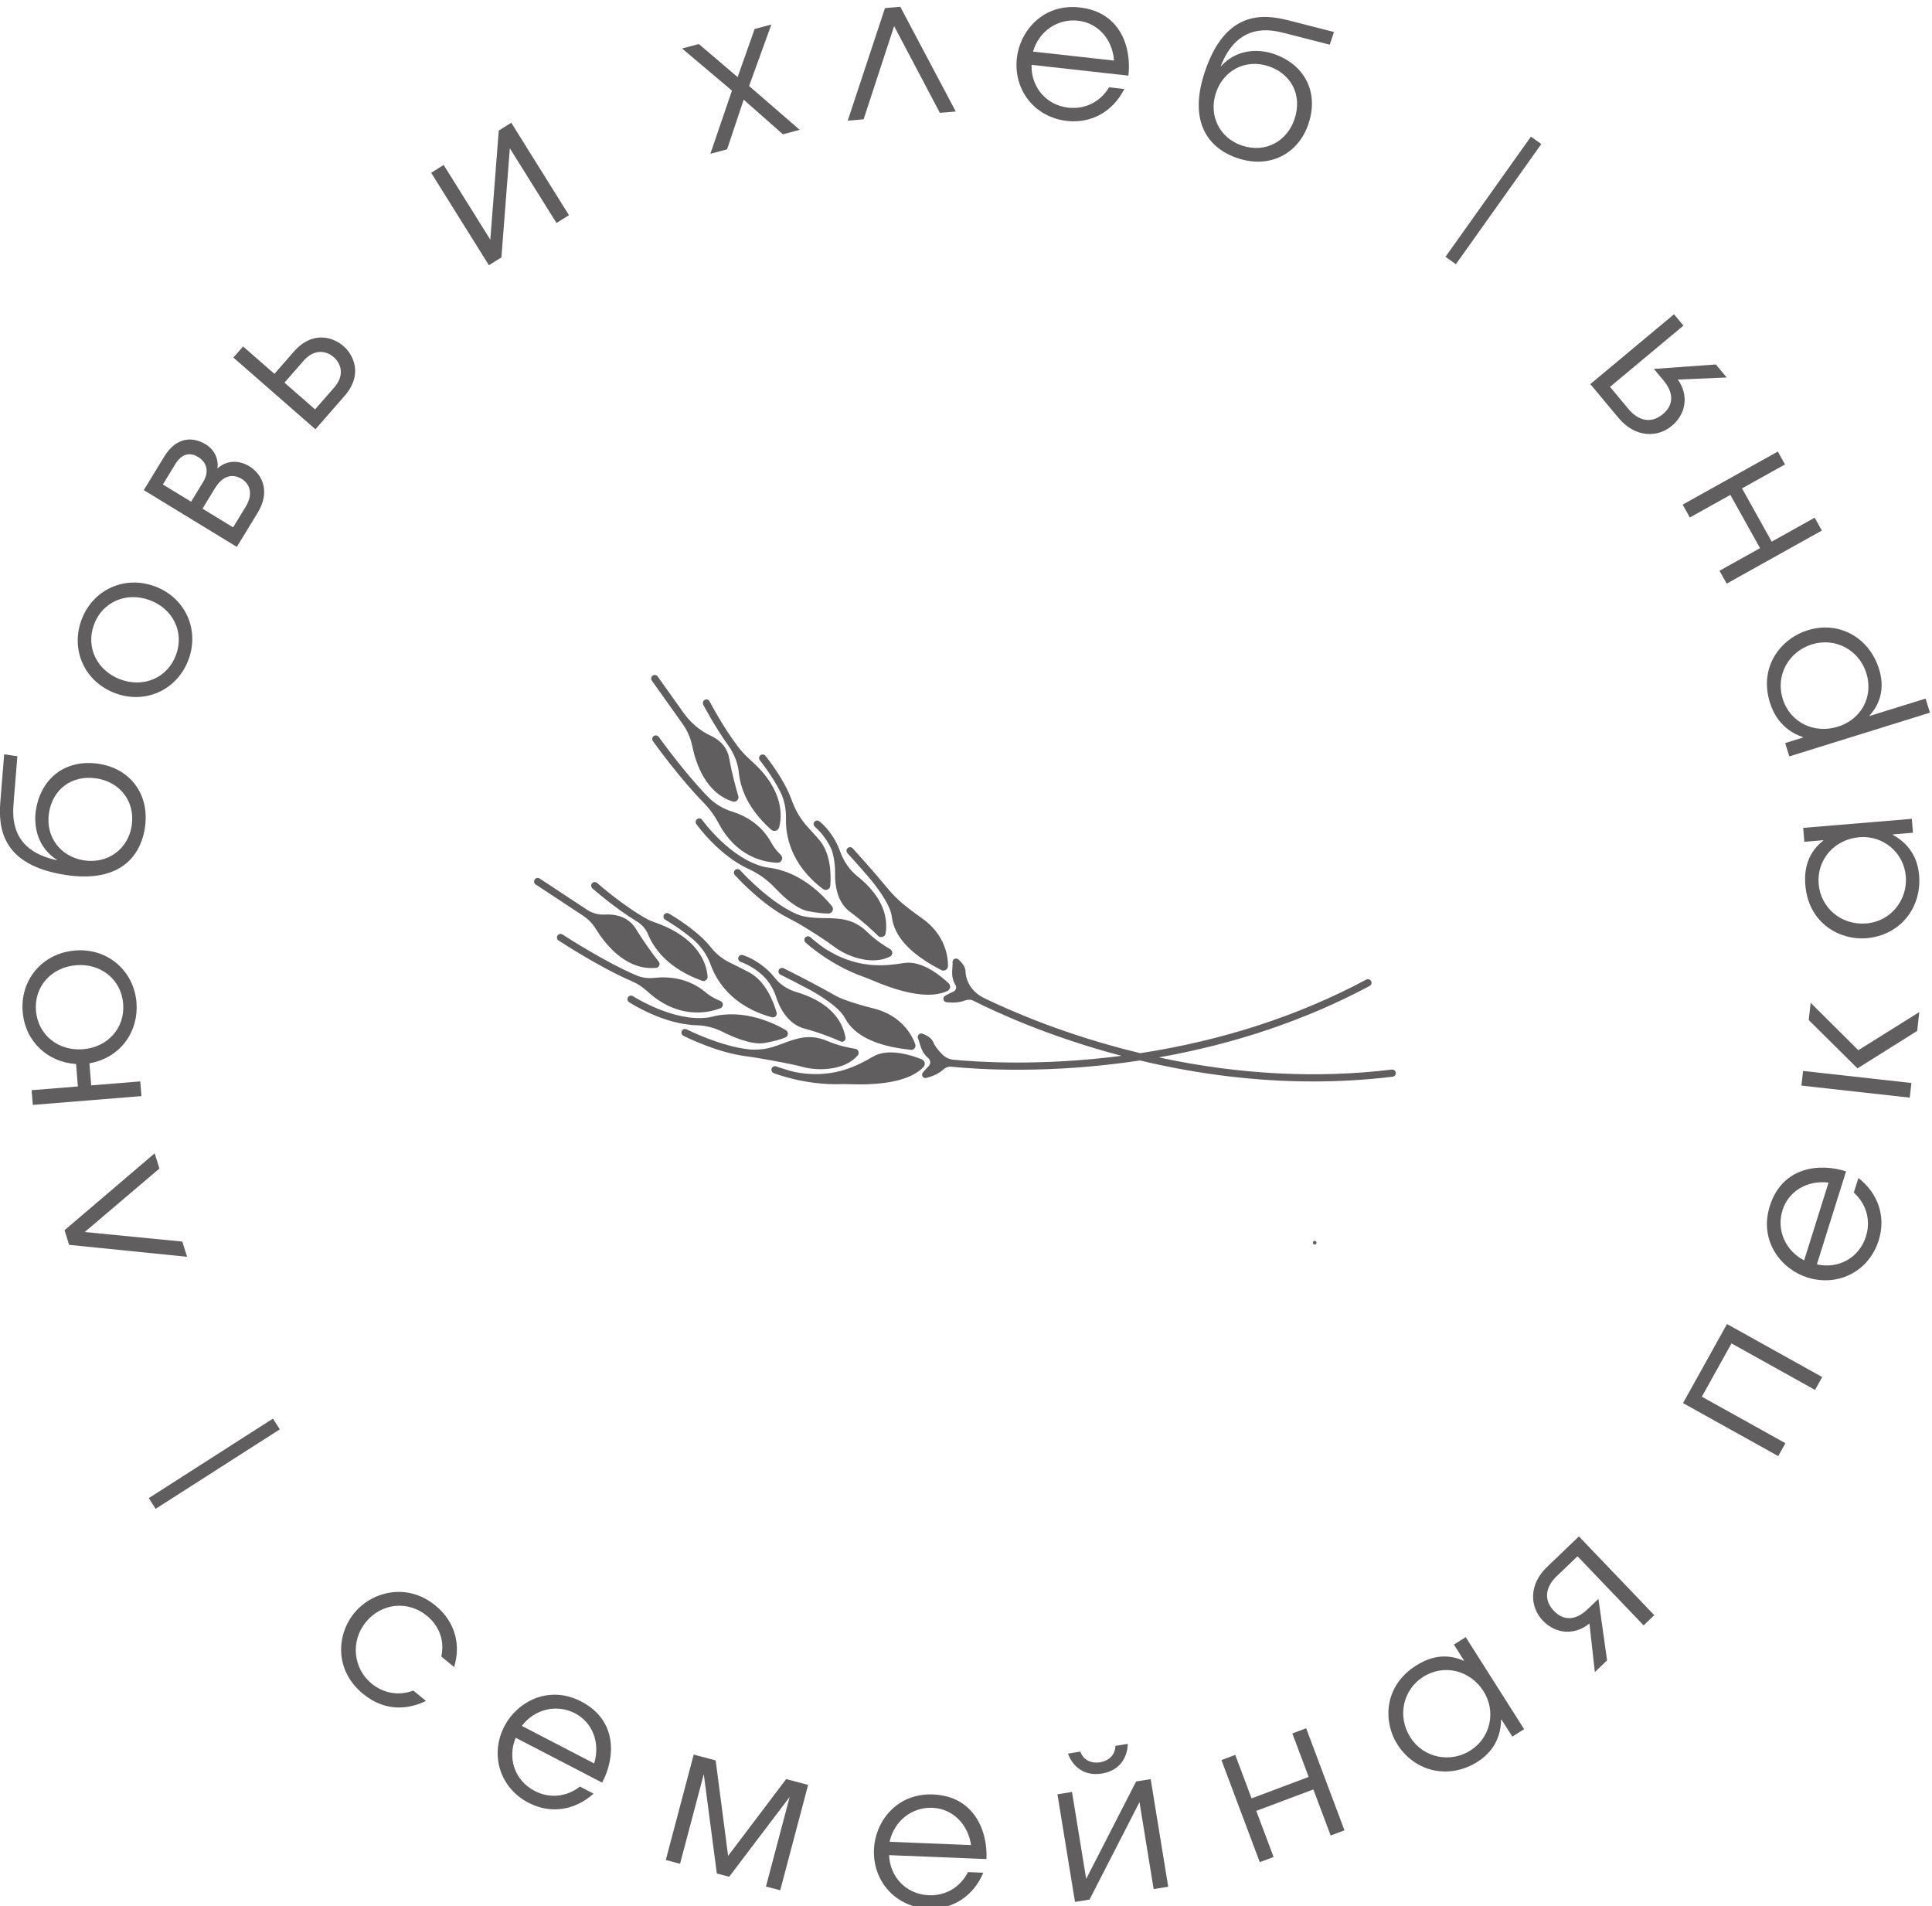 <?xml version="1.0" encoding="UTF-8" standalone="no"?> <svg xmlns="http://www.w3.org/2000/svg" xmlns:xlink="http://www.w3.org/1999/xlink" xmlns:serif="http://www.serif.com/" width="100%" height="100%" viewBox="0 0 148 146" xml:space="preserve" style="fill-rule:evenodd;clip-rule:evenodd;stroke-linejoin:round;stroke-miterlimit:2;"> <g transform="matrix(1,0,0,1,-6389.68,-3437.89)"> <g transform="matrix(1,0,0,1.652,5667.37,-649.815)"> <g transform="matrix(0.223,0,0,0.135,722.305,2474.6)"> <path d="M452.274,425.299C452.274,425.646 451.992,425.929 451.645,425.929C451.297,425.929 451.015,425.646 451.015,425.299C451.015,424.951 451.297,424.669 451.645,424.669C451.992,424.669 452.274,424.951 452.274,425.299Z" style="fill:rgb(96,94,94);fill-rule:nonzero;"></path> <path d="M312.926,359.047C312.975,359.052 313.023,359.055 313.072,359.055C313.514,359.055 313.93,358.853 314.206,358.499C314.514,358.105 314.597,357.591 314.429,357.121C313.389,354.223 309.895,347.216 299.928,344.786C296.273,343.894 293.02,342.914 289.983,341.789C288.795,341.349 287.593,340.783 286.409,340.109C279.174,335.991 269.319,331.084 269.223,331.036C268.62,330.733 267.877,330.979 267.571,331.59C267.422,331.888 267.399,332.224 267.504,332.534C267.609,332.844 267.83,333.094 268.113,333.233L268.323,333.34C271.619,334.998 274.37,336.424 276.122,337.34C276.149,337.362 276.179,337.381 276.211,337.396L277.865,338.257C280.887,339.89 288.146,344.122 290.279,348.154C293.472,354.192 301.092,357.857 312.926,359.047Z" style="fill:rgb(96,94,94);fill-rule:nonzero;"></path> <path d="M317.661,363.512C317.547,362.976 317.179,362.534 316.676,362.329C313.429,361.002 305.3,358.249 299.96,361.363C294.124,364.765 287.001,368.304 276.256,367.169C274.524,366.987 272.693,366.633 271.102,366.168C268.379,365.373 266.72,364.762 266.71,364.759C266.083,364.505 265.363,364.812 265.104,365.443C264.862,366.063 265.164,366.78 265.791,367.045C266.223,367.217 276.52,371.209 288.746,370.84C289.68,370.81 290.512,370.811 291.285,370.842C292.63,370.894 293.926,370.922 295.179,370.922C306.051,370.922 313.47,368.918 317.257,364.954C317.621,364.573 317.772,364.033 317.661,363.512Z" style="fill:rgb(96,94,94);fill-rule:nonzero;"></path> <path d="M276.307,351.736C282.109,353.309 286.632,355.194 288.812,356.179C288.968,356.25 289.133,356.285 289.298,356.285C289.555,356.285 289.81,356.2 290.021,356.036C290.375,355.761 290.546,355.312 290.467,354.868C288.823,345.571 280.379,341.222 273.584,339.21C270.559,338.315 268.011,336.64 266.216,334.364C265.57,333.544 264.862,332.76 264.112,332.031C260.143,328.179 255.99,326.757 255.185,326.507C254.534,326.318 253.85,326.69 253.653,327.341C253.466,327.981 253.824,328.652 254.496,328.877C254.53,328.887 258.143,330.024 261.73,333.233C263.958,335.223 265.646,337.863 266.617,340.865C267.706,344.239 270.415,350.138 276.307,351.736Z" style="fill:rgb(96,94,94);fill-rule:nonzero;"></path> <path d="M222.388,338.968C228.604,344.675 234.729,346.226 239.548,346.226C243.01,346.226 245.8,345.425 247.464,344.791C247.999,344.588 248.344,344.088 248.343,343.518C248.342,342.954 248,342.459 247.47,342.259C246.18,341.772 244.272,340.877 242.505,339.379C236.482,334.268 229.558,333.816 224.808,334.339C222.664,334.576 220.566,334.293 218.742,333.527C208.25,329.121 194.776,320.432 193.255,319.443C192.982,319.263 192.656,319.2 192.334,319.266C192.01,319.332 191.731,319.521 191.55,319.796C191.363,320.079 191.3,320.433 191.378,320.766C191.454,321.089 191.649,321.355 191.904,321.503C192.474,321.877 205.976,330.727 217.119,335.518C219.007,336.33 220.779,337.49 222.388,338.968Z" style="fill:rgb(96,94,94);fill-rule:nonzero;"></path> <path d="M204.727,317.558C207.878,322.681 214.439,330.974 223.886,330.974C224.38,330.974 224.884,330.951 225.394,330.904C225.88,330.859 226.302,330.553 226.494,330.105C226.687,329.659 226.622,329.165 226.321,328.784C224.742,326.782 221.625,322.659 218.485,317.544C215.756,313.098 211.12,312.399 207.708,312.595C205.624,312.717 203.489,312.135 201.706,310.96L185.408,300.219C185.134,300.037 184.804,299.974 184.483,300.039C184.161,300.105 183.884,300.293 183.705,300.564C183.513,300.85 183.444,301.201 183.517,301.526C183.587,301.842 183.784,302.111 184.052,302.272L200.327,312.999C202.107,314.173 203.588,315.707 204.727,317.558Z" style="fill:rgb(96,94,94);fill-rule:nonzero;"></path> <path d="M203.846,303.212L203.496,303.58C203.5,303.584 203.505,303.589 203.51,303.593C203.826,303.872 211.335,310.476 218.89,315.027C220.579,316.044 221.902,317.607 222.716,319.547C224.773,324.456 229.655,331.181 241.225,335.345C241.378,335.399 241.537,335.428 241.695,335.428C241.991,335.428 242.285,335.331 242.53,335.146C242.913,334.857 243.122,334.4 243.09,333.923C242.833,330.098 240.527,320.616 224.672,315.175C223.848,314.893 223.207,314.623 222.654,314.329C214.505,309.979 205.234,301.826 205.139,301.741C204.627,301.295 203.849,301.347 203.397,301.855C202.967,302.351 202.998,303.097 203.49,303.574L203.846,303.212Z" style="fill:rgb(96,94,94);fill-rule:nonzero;"></path> <path d="M228.61,314.411C229.847,315.143 234.179,317.782 238.017,321.051C240.834,323.451 242.955,326.482 244.149,329.817C245.978,334.92 251.141,344.05 265.169,347.867C265.286,347.899 265.404,347.915 265.521,347.915C265.869,347.915 266.204,347.777 266.46,347.518C266.805,347.17 266.931,346.682 266.798,346.214C265.914,343.101 263.222,335.525 257.329,332.426C254.843,331.117 252.743,330.086 251.055,329.257L250.662,329.061C248.112,327.81 245.927,326.033 244.167,323.782C243.459,322.876 242.601,321.933 241.616,320.977C236.682,316.187 229.844,312.28 229.779,312.244C229.191,311.907 228.438,312.114 228.102,312.698C227.933,312.989 227.889,313.341 227.983,313.664C228.075,313.982 228.286,314.239 228.577,314.391L228.811,313.939L228.61,314.411Z" style="fill:rgb(96,94,94);fill-rule:nonzero;"></path> <path d="M248.174,352.838C251.968,354.739 257.061,356.832 261.092,356.832C261.699,356.832 262.282,356.785 262.833,356.682C265.885,356.113 268.237,355.482 269.823,354.807C270.315,354.597 270.642,354.132 270.677,353.595C270.711,353.055 270.442,352.55 269.977,352.275C266.006,349.951 255.586,344.85 244.587,347.688C244.238,347.779 243.884,347.866 243.528,347.921C231.619,349.726 217.61,340.721 217.474,340.631C216.909,340.257 216.145,340.417 215.765,340.989C215.402,341.551 215.555,342.295 216.123,342.69C216.598,343.002 227.885,350.328 239.414,350.62C242.398,350.694 245.428,351.462 248.174,352.838Z" style="fill:rgb(96,94,94);fill-rule:nonzero;"></path> <path d="M310.642,329.237C304.243,330.258 296.645,330.976 287.479,326.597C286.656,326.204 283.953,324.681 283.536,324.392C280.376,322.191 278.487,320.454 278.41,320.383C277.915,319.919 277.132,319.945 276.668,320.442C276.211,320.929 276.231,321.704 276.729,322.185C277.062,322.495 285.019,329.8 296.44,333.902C297.58,334.312 298.513,334.677 299.377,335.048C307.236,338.435 313.75,340.133 318.851,340.132C321.434,340.132 323.655,339.696 325.502,338.823C325.973,338.601 326.303,338.158 326.387,337.638C326.471,337.108 326.291,336.572 325.903,336.205C323.353,333.785 316.76,328.268 310.642,329.237Z" style="fill:rgb(96,94,94);fill-rule:nonzero;"></path> <path d="M264.141,296.495C263.687,296.437 263.218,296.379 262.77,296.276C251.133,293.615 241.623,280.64 241.232,280.1C241.043,279.823 240.763,279.64 240.443,279.583C240.122,279.529 239.786,279.604 239.512,279.801C239.242,279.992 239.063,280.276 239.009,280.6C238.955,280.925 239.03,281.251 239.222,281.518C239.536,281.958 247.028,292.335 257.239,296.971C260.604,298.498 263.662,300.706 266.33,303.532C270.732,308.196 274.564,310.86 277.717,311.452C280.495,311.974 282.755,312.238 284.439,312.238C284.5,312.238 284.559,312.237 284.618,312.236C285.214,312.229 285.743,311.89 285.997,311.351C286.253,310.809 286.177,310.182 285.8,309.713C282.965,306.199 275.18,297.873 264.141,296.495Z" style="fill:rgb(96,94,94);fill-rule:nonzero;"></path> <path d="M265.019,287.97C261.459,281.414 255.616,278.474 251.34,277.162C248.289,276.225 245.453,274.471 243.137,272.088C235.014,263.732 226.391,251.698 226.299,251.567C226.255,251.509 226.211,251.459 226.162,251.411C225.731,250.993 225.068,250.944 224.592,251.291C224.039,251.682 223.906,252.453 224.3,253.013C225.233,254.314 233.65,265.962 241.723,274.165C243.735,276.21 245.482,278.609 246.913,281.296C252.963,292.647 262.15,294.627 267.088,294.797C267.107,294.798 267.126,294.798 267.145,294.798C267.783,294.798 268.349,294.425 268.597,293.834C268.849,293.233 268.705,292.555 268.231,292.105C266.907,290.85 265.827,289.458 265.019,287.97Z" style="fill:rgb(96,94,94);fill-rule:nonzero;"></path> <path d="M250.28,254.643C252.283,257.427 253.512,260.63 253.836,263.905C254.315,268.758 256.631,276.088 264.945,283.45C265.259,283.728 265.653,283.875 266.056,283.875C266.216,283.875 266.377,283.852 266.536,283.805C267.091,283.639 267.515,283.205 267.669,282.642C268.613,279.191 269.585,270.067 258.234,259.909C256.294,258.171 254.818,256.617 253.591,255.016C248.37,248.208 243.828,239.464 243.779,239.367C243.713,239.244 243.637,239.142 243.547,239.056C243.165,238.684 242.59,238.601 242.125,238.847C241.833,238.997 241.616,239.253 241.517,239.566C241.417,239.879 241.445,240.212 241.596,240.506C241.635,240.58 245.498,247.994 250.28,254.643Z" style="fill:rgb(96,94,94);fill-rule:nonzero;"></path> <path d="M268.041,270.361C269.419,273.098 270.101,276.295 270.009,279.607C269.863,284.959 271.322,295.224 282.74,303.824C283.017,304.033 283.35,304.14 283.685,304.14C283.903,304.14 284.122,304.095 284.328,304.002C284.849,303.768 285.188,303.29 285.233,302.723C285.547,298.817 285.462,291.561 281.354,286.847C279.84,285.109 278.54,283.681 277.468,282.513C275.07,279.9 273.183,276.695 271.863,272.986C269.382,266.02 263.221,258.392 262.963,258.073C262.949,258.057 262.879,257.977 262.863,257.962C262.415,257.527 261.711,257.497 261.23,257.89C260.975,258.096 260.814,258.39 260.78,258.718C260.746,259.046 260.842,259.368 261.049,259.622C261.092,259.673 265.28,264.883 268.041,270.361Z" style="fill:rgb(96,94,94);fill-rule:nonzero;"></path> <path d="M234.538,247.155C236.155,249.43 237.273,252.028 237.859,254.877C239.057,260.685 242.45,270.862 251.727,273.764C251.875,273.81 252.027,273.833 252.178,273.833C252.572,273.833 252.958,273.678 253.25,273.39C253.656,272.988 253.806,272.4 253.641,271.858C252.92,269.473 251.555,264.621 250.516,258.93C249.883,255.463 247.661,252.766 244.092,251.13C240.494,249.482 237.253,246.728 234.721,243.167L225.958,230.846C225.917,230.778 225.864,230.713 225.795,230.645C225.368,230.231 224.707,230.182 224.226,230.526C223.957,230.715 223.778,230.998 223.723,231.324C223.668,231.649 223.743,231.976 223.934,232.242L234.538,247.155Z" style="fill:rgb(96,94,94);fill-rule:nonzero;"></path> <path d="M275.839,313.142C274.441,312.823 272.654,312.05 270.528,310.843C262.118,306.068 254.36,297.468 254.317,297.423C254.15,297.185 253.862,297.027 253.527,296.988C253.161,296.949 252.799,297.053 252.543,297.282C252.298,297.5 252.154,297.801 252.136,298.129C252.117,298.458 252.228,298.774 252.444,299.016C252.518,299.101 260.083,307.588 268.777,312.682C269.271,312.971 270.417,313.58 271.632,314.224C272.826,314.857 274.06,315.511 274.493,315.77C278.165,317.966 283.219,321.1 286.451,323.566C290,326.273 295.173,328.317 299.911,328.316C302.024,328.316 304.052,327.91 305.81,326.975C306.26,326.735 306.534,326.284 306.542,325.767C306.552,325.242 306.276,324.753 305.824,324.493C304.136,323.52 300.87,321.464 297.956,318.616C293.207,313.974 288.494,313.901 283.503,313.824C281.04,313.785 278.494,313.745 275.839,313.142Z" style="fill:rgb(96,94,94);fill-rule:nonzero;"></path> <path d="M285.631,290.161C285.991,290.96 286.958,294.413 286.889,298.467C286.785,304.56 288.576,309.14 292.069,311.711C296.595,315.043 300.005,318.263 301.636,319.886C301.933,320.182 302.327,320.34 302.731,320.34C302.896,320.34 303.062,320.314 303.224,320.26C303.778,320.079 304.176,319.611 304.264,319.039C305.607,310.322 299.741,303.581 294.583,299.461C291.903,297.321 289.846,294.376 288.633,290.946C286.969,286.235 284.171,283.058 282.652,281.582C282.089,281.037 281.684,280.707 281.493,280.551C280.955,280.138 280.18,280.241 279.769,280.774C279.376,281.276 279.435,281.917 279.989,282.507C280.023,282.533 283.417,285.249 285.631,290.161Z" style="fill:rgb(96,94,94);fill-rule:nonzero;"></path> <path d="M297.094,298.214C297.113,298.247 297.136,298.278 297.163,298.308C297.164,298.31 297.328,298.487 297.592,298.786L298.243,299.533C300.513,302.177 305.851,308.824 306.389,313.423C307.18,320.168 312.898,326.308 323.385,331.672C323.611,331.787 323.854,331.845 324.098,331.845C324.379,331.845 324.66,331.768 324.912,331.616C325.379,331.334 325.663,330.842 325.669,330.298C325.707,327.256 324.899,319.554 316.605,313.769C314.282,312.149 312.128,310.515 310.203,308.914C308.322,307.349 306.576,305.594 305.013,303.699C299.79,297.359 293.009,289.921 292.984,289.9C292.966,289.874 292.915,289.815 292.891,289.793C292.422,289.338 291.681,289.329 291.206,289.766C290.704,290.224 290.666,291.003 291.169,291.556C292.046,292.524 294.37,295.1 297.094,298.214Z" style="fill:rgb(96,94,94);fill-rule:nonzero;"></path> <path d="M479.141,366.171C478.877,365.915 478.517,365.79 478.134,365.832C452.407,368.955 425.487,367.547 398.092,361.651C424.332,357.026 448.688,348.776 470.521,337.112C470.811,336.957 471.022,336.699 471.117,336.384C471.213,336.067 471.179,335.733 471.03,335.456C470.973,335.342 470.891,335.233 470.797,335.142C470.415,334.771 469.822,334.686 469.354,334.937C446.093,347.364 419.977,355.865 391.729,360.204C366.265,354.087 347.065,345.656 337.882,341.172C334.839,339.685 332.67,337.044 331.929,333.922C331.785,333.311 331.715,332.78 331.722,332.344C331.751,330.56 330.378,328.987 329.221,327.984C328.858,327.668 328.343,327.603 327.909,327.817C327.473,328.032 327.218,328.465 327.247,328.948C327.281,329.534 327.234,330.153 327.184,330.807C327.049,332.568 326.897,334.564 328.251,336.825C328.478,337.204 328.532,337.664 328.401,338.086C328.27,338.508 327.964,338.856 327.564,339.04C326.436,339.557 325.473,340.036 324.703,340.466C324.241,340.722 324.009,341.224 324.112,341.742C324.213,342.259 324.616,342.633 325.137,342.694C326.846,342.9 329.34,342.964 331.504,342.104C332.48,341.718 333.548,341.754 334.435,342.205C341.354,345.716 359.857,354.421 385.281,361.114C357.644,364.69 335.777,363.25 327.494,362.444C326.099,362.308 324.778,361.682 323.775,360.68C322.173,359.079 321.123,357.682 320.738,356.64C320.13,354.993 318.33,354.03 316.926,353.514C316.454,353.339 315.95,353.46 315.606,353.826C315.266,354.188 315.174,354.716 315.374,355.171C315.599,355.684 315.77,356.248 315.95,356.846C316.438,358.46 316.992,360.29 318.864,361.864C319.283,362.217 319.54,362.724 319.568,363.255C319.595,363.763 319.414,364.245 319.059,364.614C318.247,365.458 317.565,366.215 317.034,366.864C316.713,367.255 316.68,367.783 316.95,368.21C317.216,368.633 317.701,368.83 318.191,368.709C319.916,368.281 322.337,367.43 324.083,365.8C324.833,365.1 325.821,364.752 326.803,364.851C335.988,365.772 360.681,367.405 391.636,362.706C411.773,367.507 431.676,369.916 451.098,369.916C460.326,369.916 469.451,369.371 478.436,368.281C479.106,368.195 479.585,367.579 479.504,366.911C479.47,366.625 479.345,366.369 479.141,366.171Z" style="fill:rgb(96,94,94);fill-rule:nonzero;"></path> <path d="M281.935,365.715C286.802,365.715 291.809,364.304 294.662,360.971C294.99,360.589 295.079,360.075 294.902,359.598C294.722,359.112 294.295,358.764 293.789,358.686C291.856,358.39 288.052,357.653 284.292,356.045C278.209,353.445 273.805,355.073 269.141,356.799C267.533,357.393 265.87,358.008 264.115,358.451C261.462,359.062 259.062,359.041 257.523,358.917C247.562,357.911 236.012,352.091 235.895,352.03C235.29,351.724 234.546,351.965 234.236,352.571C233.939,353.168 234.168,353.891 234.776,354.226C235.948,354.818 246.502,360.045 256.437,361.27C256.454,361.273 256.471,361.276 256.487,361.278C259.39,361.601 272.279,363.929 275.355,364.82C277.355,365.398 279.629,365.716 281.935,365.715Z" style="fill:rgb(96,94,94);fill-rule:nonzero;"></path> <path d="M53.488,516.696L51.128,513.01L93.778,485.707L96.14,489.394L53.488,516.696Z" style="fill:rgb(96,94,94);fill-rule:nonzero;"></path> <path d="M53.157,394.592L54.793,399.818L29.125,421.627L62.646,424.905L64.282,430.132L23.764,426.03L22.187,421.002L53.157,394.592Z" style="fill:rgb(96,94,94);fill-rule:nonzero;"></path> <path d="M28.56,358.849C37.022,358.164 43.014,351.568 42.332,343.176C41.658,334.85 34.619,329.308 26.224,329.989C17.764,330.671 11.7,337.208 12.379,345.601C13.059,353.99 20.101,359.533 28.56,358.849ZM26.154,363.92C16.492,363.329 8.642,356.273 7.808,345.967C6.912,334.914 14.695,325.837 25.817,324.939C36.939,324.038 46.014,331.821 46.907,342.804C47.698,352.63 41.57,361.778 30.739,363.687L31.352,371.259L48.206,369.895L48.612,374.943L11.292,377.968L10.882,372.917L26.78,371.634L26.154,363.92Z" style="fill:rgb(96,94,94);fill-rule:nonzero;"></path> <path d="M28.94,293.995C36.998,295.203 44.051,290.168 45.268,282.046C46.535,273.581 41.078,267.02 33.162,265.833C24.563,264.547 18.053,269.659 16.834,277.787C15.609,285.976 20.887,292.789 28.94,293.995ZM5.99,258.235L4.69,274.306C4.308,279.164 3.698,290.628 19.542,293.904L19.564,293.768C11.225,288.436 11.976,279.271 12.318,276.972C13.995,265.799 22.47,259.109 33.913,260.82C44.811,262.456 51.505,271.351 49.805,282.723C48.158,293.69 40.051,301.612 22.721,299.018C0.38,295.671 -0.573,282.653 0.156,273.624L1.455,257.553L5.99,258.235Z" style="fill:rgb(96,94,94);fill-rule:nonzero;"></path> <path d="M41.348,231.825C49.297,234.798 57.518,231.368 60.467,223.481C63.416,215.599 59.459,207.616 51.51,204.643C43.564,201.672 35.276,205.076 32.327,212.96C29.378,220.845 33.399,228.855 41.348,231.825ZM53.286,199.899C63.734,203.809 68.622,214.77 64.761,225.09C60.903,235.411 50.024,240.474 39.576,236.568C29.127,232.659 24.149,221.738 28.031,211.356C31.918,200.969 42.837,195.996 53.286,199.899Z" style="fill:rgb(96,94,94);fill-rule:nonzero;"></path> <path d="M80.099,179.615L84.38,172.605C87.479,167.522 85.262,164.322 83.043,162.969C81.695,162.151 77.533,160.17 73.862,166.188L69.584,173.201L80.099,179.615ZM65.67,170.81L69.841,163.977C71.907,160.587 71.169,157.328 68.071,155.437C63.397,152.587 60.748,157.063 60.141,158.058L55.97,164.892L65.67,170.81ZM56.406,155.376C60.97,147.898 66.852,148.762 70.712,151.117C73.75,152.973 75.169,156.162 74.71,159.411C77.584,156.673 81.883,156.328 85.62,158.611C90.588,161.643 92.713,167.749 88.577,174.527L81.375,186.329L49.417,166.827L56.406,155.376Z" style="fill:rgb(96,94,94);fill-rule:nonzero;"></path> <path d="M108.256,139.101L114.833,131.578C118.343,127.56 117.394,123.549 114.667,121.164C111.935,118.777 107.833,118.376 104.32,122.392L97.745,129.915L108.256,139.101ZM83.524,117.486L94.293,126.897L100.914,119.325C107.579,111.697 114.752,114.513 117.998,117.352C121.244,120.188 124.992,126.921 118.33,134.543L108.378,145.93L80.193,121.301L83.524,117.486Z" style="fill:rgb(96,94,94);fill-rule:nonzero;"></path> <path d="M152.429,55.156L168.455,80.815L171.353,43.339L175.646,40.655L195.479,72.404L191.186,75.088L175.16,49.432L172.265,86.908L167.968,89.592L148.135,57.841L152.429,55.156Z" style="fill:rgb(96,94,94);fill-rule:nonzero;"></path> <path d="M251.465,29.621L234.324,15.159L240.078,13.614L253.411,24.987L259.25,8.462L265.004,6.913L257.351,28.038L274.72,43.079L268.966,44.625L255.489,32.722L249.794,49.777L244.043,51.322L251.465,29.621Z" style="fill:rgb(96,94,94);fill-rule:nonzero;"></path> <path d="M328.342,36.794L322.882,37.256L307.172,7.464L296.691,39.473L291.235,39.935L304.033,1.272L309.287,0.829L328.342,36.794Z" style="fill:rgb(96,94,94);fill-rule:nonzero;"></path> <path d="M382.712,19.311C382.124,11.6 376.854,6.331 370.393,5.612C363.246,4.817 356.896,9.28 354.886,16.215L382.712,19.311ZM354.377,20.773C354.166,28.257 359.243,34.609 367.069,35.481C372.922,36.128 378.122,33.334 381.001,28.487L386.241,29.073C382.354,36.765 374.996,40.975 366.561,40.037C355.607,38.818 348.095,29.58 349.335,18.423C350.356,9.237 358.243,-0.356 370.897,1.053C384.979,2.62 388.781,14.889 387.646,24.476L354.377,20.773Z" style="fill:rgb(96,94,94);fill-rule:nonzero;"></path> <path d="M417.71,30.414C415.159,38.144 418.929,45.943 426.726,48.515C434.845,51.197 442.232,46.93 444.74,39.329C447.462,31.075 443.523,23.795 435.725,21.225C427.864,18.632 420.261,22.68 417.71,30.414ZM456.819,13.844L441.205,9.847C436.486,8.651 425.292,6.112 419.389,21.166L419.52,21.209C426.18,13.9 435.083,16.183 437.291,16.913C448.013,20.45 453.173,29.933 449.547,40.914C446.099,51.376 436.203,56.469 425.289,52.87C414.761,49.397 408.328,40.069 413.814,23.434C420.886,1.994 433.874,3.248 442.644,5.494L458.258,9.491L456.819,13.844Z" style="fill:rgb(96,94,94);fill-rule:nonzero;"></path> <path d="M525.924,45.425L529.492,47.963L500.146,89.242L496.572,86.703L525.924,45.425Z" style="fill:rgb(96,94,94);fill-rule:nonzero;"></path> <path d="M146.344,582.664C140.863,585.341 132.687,586.773 124.752,580.25C114.865,572.122 115.571,559.941 121.787,552.378C127.481,545.45 139.561,541.645 149.662,549.947C156.378,555.468 158.423,563.438 156.003,571.02L151.614,567.411C153.399,559.31 148.074,554.578 146.75,553.489C140.034,547.972 131.005,549.143 125.744,555.543C120.311,562.155 121.373,571.534 127.664,576.707C131.634,579.967 136.941,581.055 142.007,579.101L146.344,582.664Z" style="fill:rgb(96,94,94);fill-rule:nonzero;"></path> <path d="M204.128,604.131C206.35,596.725 203.332,589.918 197.56,586.923C191.18,583.613 183.654,585.493 179.283,591.241L204.128,604.131ZM177.173,595.31C174.283,602.216 176.737,609.964 183.724,613.59C188.948,616.301 194.806,615.56 199.236,612.076L203.912,614.504C197.52,620.284 189.146,621.567 181.611,617.659C171.832,612.587 168.145,601.269 173.313,591.306C177.566,583.105 188.37,576.99 199.669,582.853C212.243,589.378 211.379,602.186 206.875,610.721L177.173,595.31Z" style="fill:rgb(96,94,94);fill-rule:nonzero;"></path> <path d="M245.866,603.096L250.141,635.877L270.081,609.51L277.624,611.507L268.039,647.699L263.143,646.403L271.292,615.635L250.505,643.056L246.272,641.935L241.784,607.823L233.632,638.585L228.736,637.289L238.321,601.099L245.866,603.096Z" style="fill:rgb(96,94,94);fill-rule:nonzero;"></path> <path d="M333.601,632.174C332.47,624.519 326.842,619.635 320.345,619.37C313.161,619.081 307.14,623.976 305.624,631.043L333.601,632.174ZM305.437,635.626C305.752,643.106 311.266,649.082 319.131,649.4C325.016,649.638 330.007,646.485 332.542,641.446L337.807,641.66C334.473,649.608 327.43,654.325 318.947,653.982C307.934,653.539 299.788,644.854 300.242,633.637C300.614,624.399 307.806,614.274 320.529,614.79C334.688,615.362 339.347,627.332 338.889,636.976L305.437,635.626Z" style="fill:rgb(96,94,94);fill-rule:nonzero;"></path> <path d="M371.148,600.066C372.208,603.154 375.151,604.2 377.924,603.748C380.693,603.296 383.153,601.369 383.175,598.106L387.432,597.409C387.372,601.305 385.309,606.497 378.55,607.599C371.793,608.7 368.184,604.433 366.893,600.759L371.148,600.066ZM368.274,613.921L373.146,643.783L390.3,610.328L395.3,609.516L401.326,646.47L396.326,647.288L391.458,617.421L374.304,650.876L369.304,651.691L363.275,614.736L368.274,613.921Z" style="fill:rgb(96,94,94);fill-rule:nonzero;"></path> <path d="M424.356,601.195L429.96,616.133L449.574,608.764L443.965,593.829L448.71,592.051L461.875,627.107L457.135,628.888L451.186,613.06L431.575,620.426L437.521,636.254L432.778,638.037L419.613,602.978L424.356,601.195Z" style="fill:rgb(96,94,94);fill-rule:nonzero;"></path> <path d="M484.518,595.187C489.104,602.409 498.372,603.983 505.134,599.689C512.068,595.289 514.037,586.258 509.634,579.322C505.083,572.157 496.076,569.847 488.913,574.397C482.034,578.764 479.857,587.849 484.518,595.187ZM523.585,592.355L519.539,594.923L515.797,589.03L515.682,589.102C515.614,592.955 514.471,599.197 507.591,603.561C498.116,609.579 486.261,607.376 480.021,597.556C475.251,590.046 475.131,577.718 486.453,570.526C489.17,568.804 495.322,565.465 502.84,568.879L502.955,568.804L499.469,563.315L503.517,560.749L523.585,592.355Z" style="fill:rgb(96,94,94);fill-rule:nonzero;"></path> <path d="M568.296,553.214L564.638,556.717L541.926,532.983L534.656,539.939C533.867,540.696 528.376,546.049 533.864,551.781C536.752,554.8 540.851,555.518 545.401,551.161L549.107,547.613L552.085,568.734L547.883,572.761L546.019,556.067C541.041,560.168 534.512,559.786 530.018,555.089C525.616,550.49 525.01,542.827 531.485,536.627L542.412,526.165L568.296,553.214Z" style="fill:rgb(96,94,94);fill-rule:nonzero;"></path> <path d="M593.277,453.229L625.986,471.432L623.524,475.853L594.823,459.881L584.64,478.18L613.341,494.149L610.878,498.576L578.172,480.377L593.277,453.229Z" style="fill:rgb(96,94,94);fill-rule:nonzero;"></path> <path d="M628.16,404.647C620.479,403.743 614.3,407.901 612.352,414.106C610.199,420.962 613.356,428.05 619.778,431.356L628.16,404.647ZM624.155,432.733C631.457,434.378 638.665,430.613 641.022,423.103C642.785,417.486 641.039,411.845 636.836,408.088L638.416,403.06C645.221,408.352 647.937,416.379 645.396,424.477C642.095,434.993 631.588,440.589 620.877,437.227C612.063,434.461 604.165,424.879 607.978,412.732C612.218,399.215 624.989,397.84 634.176,400.795L624.155,432.733Z" style="fill:rgb(96,94,94);fill-rule:nonzero;"></path> <path d="M638.101,365.423L621.355,348.822L622.014,342.903L638.384,359.187L659.329,346.093L658.61,352.555L638.101,365.423ZM656.06,375.476L618.851,371.337L619.409,366.303L656.618,370.443L656.06,375.476Z" style="fill:rgb(96,94,94);fill-rule:nonzero;"></path> <path d="M641.141,315.643C649.669,314.934 655.367,307.454 654.704,299.467C654.022,291.284 646.932,285.346 638.745,286.027C630.286,286.73 624.062,293.639 624.765,302.098C625.438,310.215 632.476,316.365 641.141,315.643ZM656.771,279.72L657.166,284.495L650.209,285.073L650.22,285.209C653.603,287.059 658.6,290.971 659.275,299.09C660.206,310.28 652.749,319.763 641.151,320.725C632.283,321.466 621.305,315.851 620.19,302.478C619.926,299.272 619.824,292.273 626.342,287.198L626.329,287.062L619.846,287.599L619.449,282.824L656.771,279.72Z" style="fill:rgb(96,94,94);fill-rule:nonzero;"></path> <path d="M631.377,248.07C639.285,245.61 643.688,237.865 641.148,229.691C638.688,221.783 630.553,217.286 622.446,219.805C614.34,222.326 609.929,230.507 612.41,238.482C614.99,246.781 623.334,250.567 631.377,248.07ZM614.69,258.272L613.269,253.698L619.412,251.786L619.372,251.655C611.781,249.14 609.047,243.113 608.03,239.841C604.127,227.29 611.924,217.77 621.011,214.949C631.665,211.634 642.113,217.348 645.528,228.331C648.231,237.022 643.942,242.372 642.236,244.263L642.277,244.394L661.497,238.421L663,243.257L614.69,258.272Z" style="fill:rgb(96,94,94);fill-rule:nonzero;"></path> <path d="M590.703,194.52L604.63,186.756L594.436,168.466L580.509,176.23L578.043,171.808L610.736,153.582L613.204,158.004L598.44,166.233L608.635,184.524L623.398,176.294L625.863,180.716L593.171,198.942L590.703,194.52Z" style="fill:rgb(96,94,94);fill-rule:nonzero;"></path> <path d="M575.07,106.438L578.313,110.329L553.091,131.367L559.531,139.094C560.231,139.936 565.196,145.778 571.29,140.692C574.498,138.019 575.495,133.979 571.464,129.145L568.175,125.202L589.449,123.675L593.174,128.143L576.394,128.859C580.147,134.107 579.318,140.591 574.324,144.756C569.439,148.833 561.753,148.916 556.013,142.032L546.323,130.415L575.07,106.438Z" style="fill:rgb(96,94,94);fill-rule:nonzero;"></path> </g> </g> </g> </svg> 